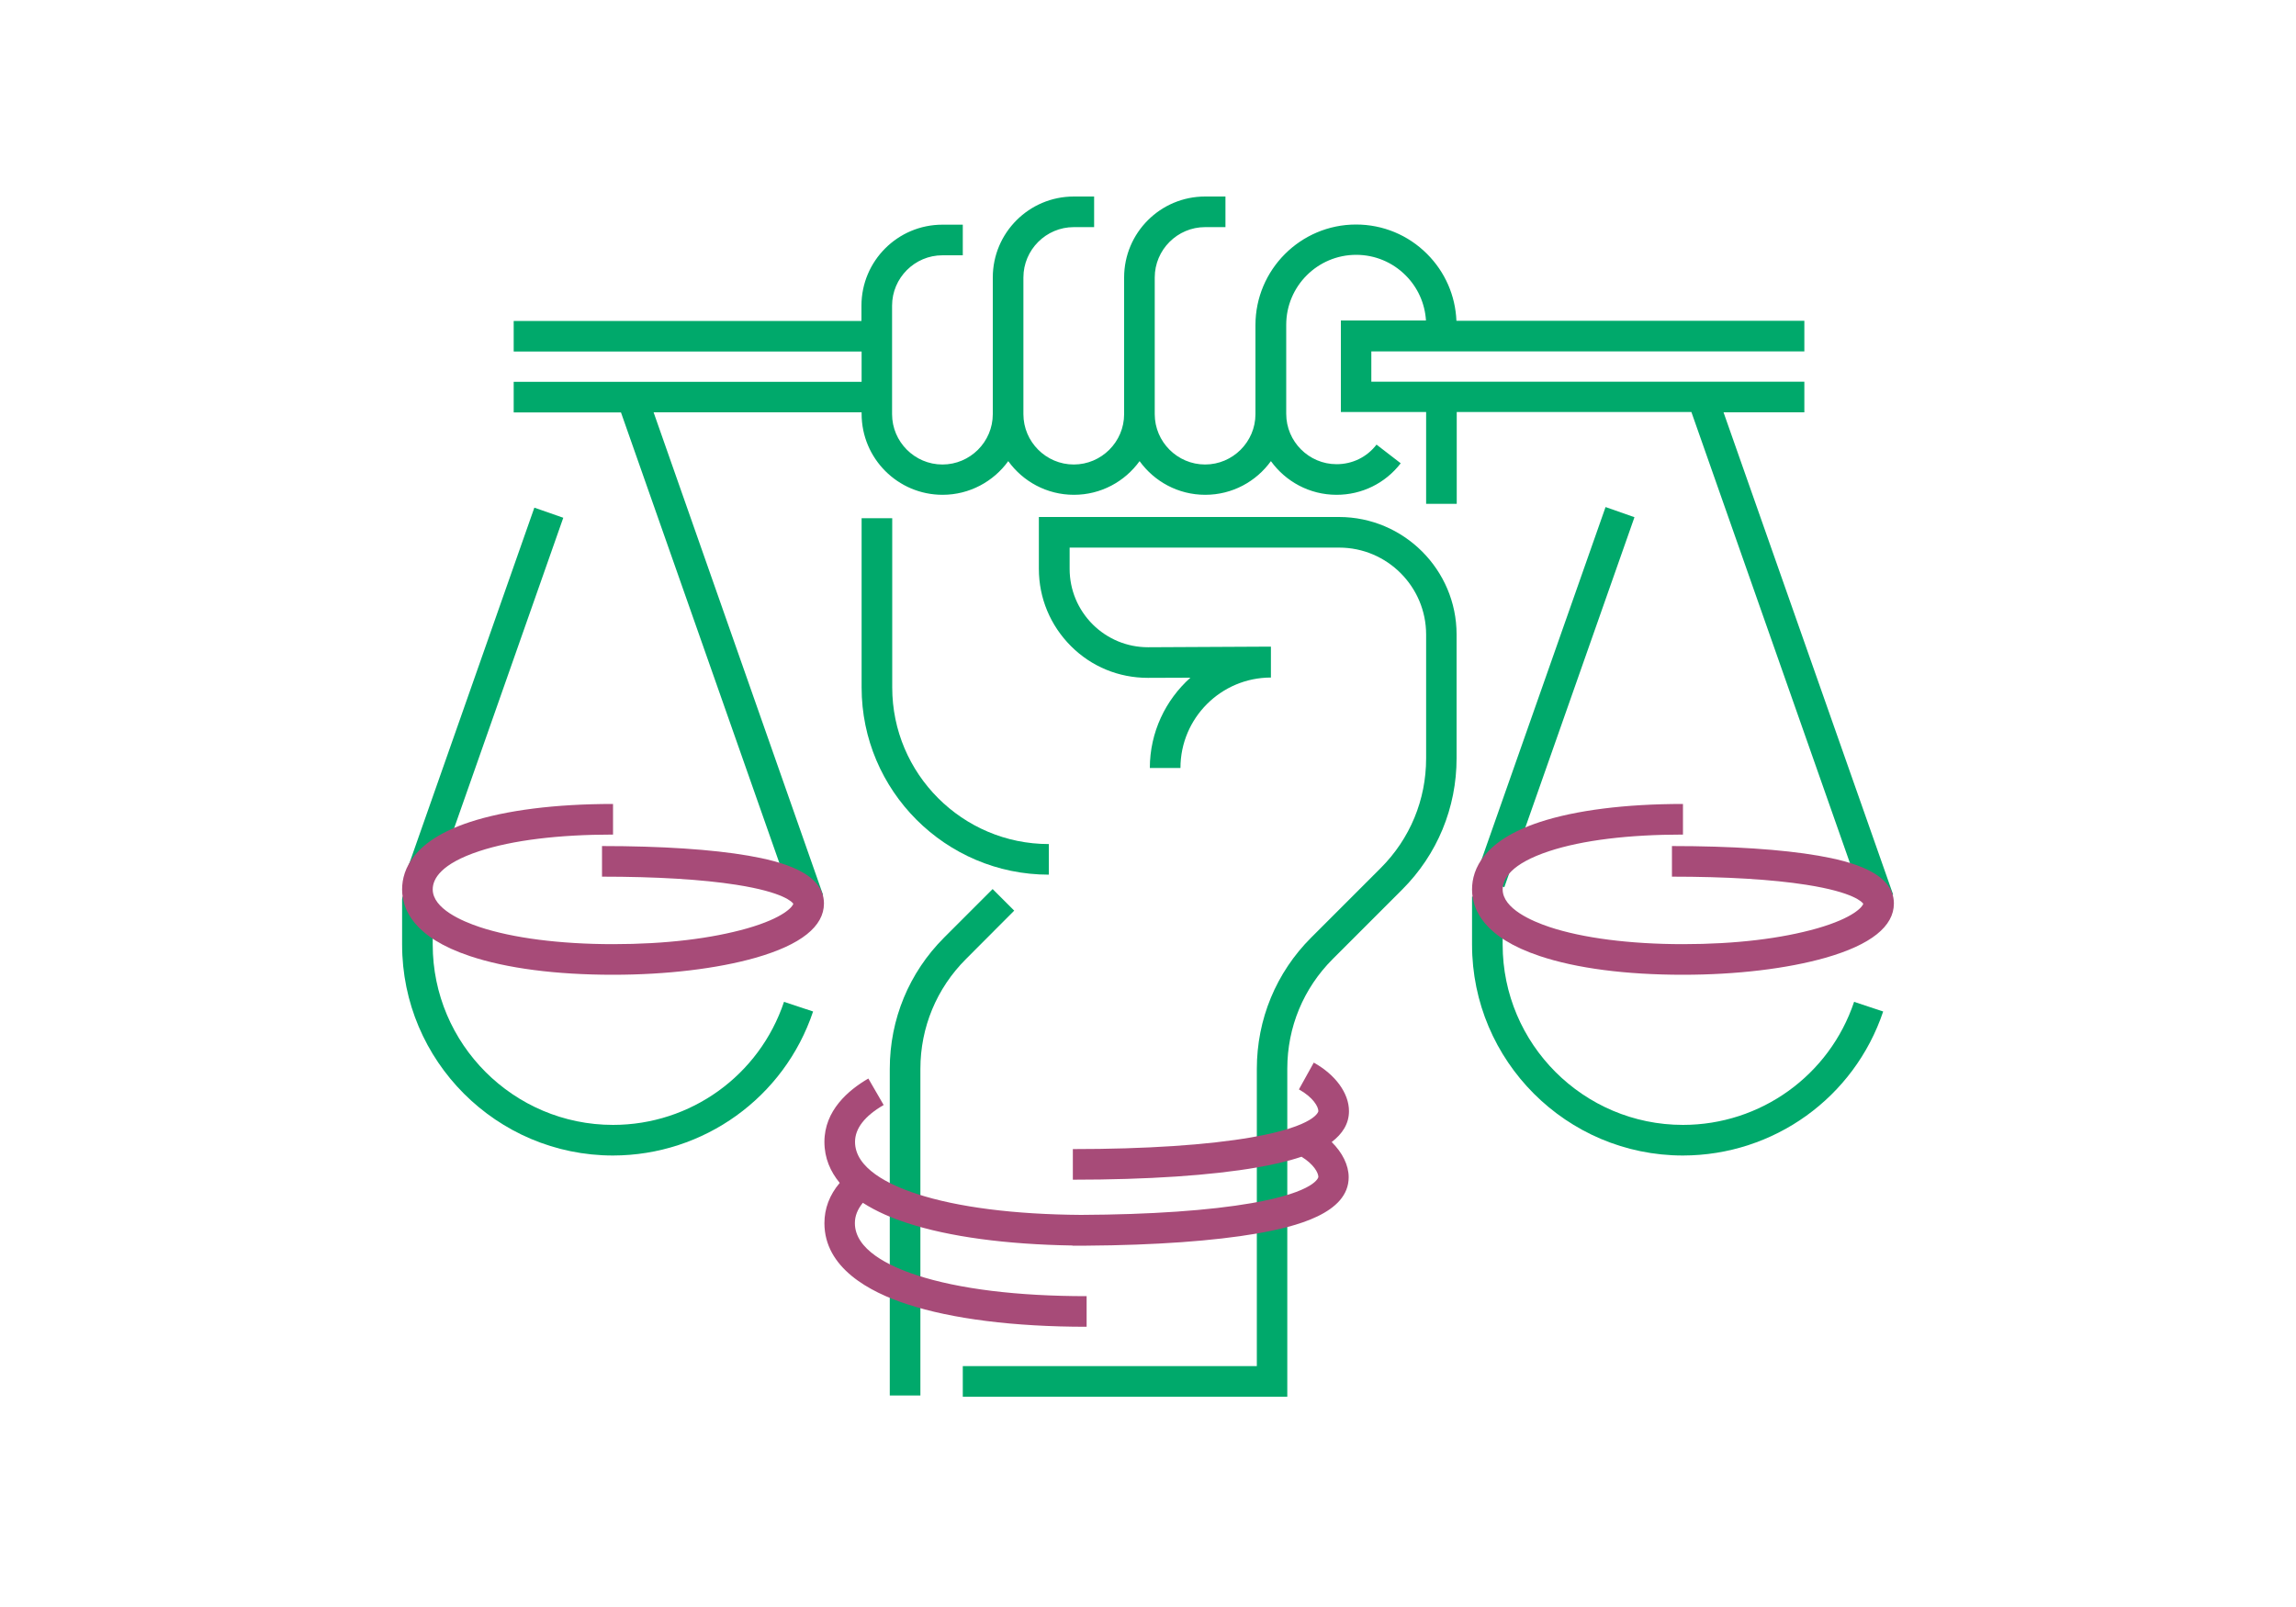 <?xml version="1.0" encoding="UTF-8"?>
<svg xmlns="http://www.w3.org/2000/svg" xmlns:xlink="http://www.w3.org/1999/xlink" version="1.1" id="Ebene_1" x="0px" y="0px" viewBox="0 0 1500 1050" style="enable-background:new 0 0 1500 1050;" xml:space="preserve">
<style type="text/css">
	.st0{fill:#00A96B;}
	.st1{fill:#A74B78;}
</style>
<g>
	<path class="st0" d="M400.5,755c-76,0-137.8-61.8-137.8-137.8v-29.7l0.3-1.7h19.7v31.4c0,65,52.9,117.8,117.8,117.8   c50.7,0,95.6-32.3,111.7-80.4l19,6.3C512.4,717.1,459.8,754.9,400.5,755L400.5,755z"></path>
	<path class="st0" d="M1099.5,755c-76,0-137.8-61.8-137.8-137.8v-31.4h20v31.4c0,65,52.9,117.8,117.8,117.8   c50.7,0,95.7-32.3,111.8-80.4l19,6.3C1211.4,717.2,1158.9,754.9,1099.5,755L1099.5,755z"></path>
	<path class="st0" d="M601.3,911.8h-20V698.4c0-32.4,12.6-62.9,35.5-85.8l31.7-31.7l14.1,14.1L631,626.7   c-19.1,19.1-29.7,44.6-29.7,71.7L601.3,911.8L601.3,911.8z"></path>
	<g>
		<path class="st0" d="M874.8,337.8H678.7v33.9c0,19.1,7.5,37,21,50.5c13.4,13.4,31.2,20.7,50.2,20.7c0.1,0,0.2,0,0.4,0l27.4-0.1    c-16.2,14.5-26.5,35.6-26.5,59h20c0-32.6,26.5-59.1,59.1-59.1v-0.2h0l0-10v-9.8c0,0,0,0,0,0v-0.2l-80,0.4c-0.1,0-0.2,0-0.3,0    c-13.6,0-26.4-5.3-36.1-14.9c-9.7-9.7-15.1-22.6-15.1-36.3v-13.9h176.1c31.3,0,56.8,25.5,56.8,56.8v80.9    c0,27.1-10.5,52.5-29.7,71.7l-45.4,45.4c-22.9,22.9-35.5,53.4-35.5,85.8v194.2H629v20H841V698.3c0-27.1,10.5-52.5,29.7-71.7    l45.4-45.4c22.9-22.9,35.5-53.4,35.5-85.8v-80.9C951.6,372.3,917.1,337.8,874.8,337.8L874.8,337.8z"></path>
		<path class="st0" d="M685.2,551.5c-56.4,0-102.3-45.9-102.3-102.3V338.6h-20v110.6c0,67.4,54.9,122.3,122.3,122.3V551.5z"></path>
		<polygon class="st0" points="264.2,573.3 280.2,579.9 289.6,561.3 368,338.3 349.1,331.7   "></polygon>
		
			<rect x="887" y="445.8" transform="matrix(0.332 -0.944 0.944 0.332 248.587 1262.38)" class="st0" width="256.1" height="20"></rect>
		<path class="st0" d="M1236.8,584.5L1126,269.4h52.8v-20H895.9v-19.8h282.9v-20H951.5c-0.7-16.5-7.4-31.9-19.2-43.7    c-12.4-12.4-28.9-19.2-46.4-19.2c-36.2,0-65.7,29.5-65.7,65.7v58.2c0,18.1-14.8,32.9-32.9,32.9s-32.9-14.8-32.9-32.9v-89.3    c0-18.1,14.8-32.9,32.9-32.9h13.3v-20h-13.3c-29.2,0-52.9,23.7-52.9,52.9v89.3c0,18.1-14.8,32.9-32.9,32.9s-32.9-14.8-32.9-32.9    v-89.3c0-18.1,14.8-32.9,32.9-32.9h13.3v-20h-13.3c-29.2,0-52.9,23.7-52.9,52.9v89.3c0,18.1-14.8,32.9-32.9,32.9    s-32.9-14.8-32.9-32.9v-70.9c0-18.1,14.8-32.9,32.9-32.9H629v-20h-13.3c-29.2,0-52.9,23.7-52.9,52.9v10H335.6v20h227.3v19.8H335.6    v20h70.1l113.1,321.8l18.9-6.6L427,269.4h135.9v1c0,29.2,23.7,52.9,52.9,52.9c17.6,0,33.3-8.7,42.9-22c9.6,13.3,25.2,22,42.9,22    s33.3-8.7,42.9-22c9.6,13.3,25.2,22,42.9,22s33.3-8.7,42.9-22c9.6,13.3,25.2,22,42.9,22c16.5,0,31.8-7.5,41.9-20.6l-15.8-12.2    c-6.3,8.2-15.8,12.8-26.1,12.8c-18.1,0-32.9-14.8-32.9-32.9v-58.2c0-25.2,20.5-45.7,45.7-45.7c12.2,0,23.7,4.8,32.3,13.4    c8,8,12.6,18.4,13.3,29.5h-55.6v59.8h55.7l0,60h20l0-60h153.3l113.1,321.8L1236.8,584.5L1236.8,584.5z"></path>
	</g>
	<path class="st1" d="M881.3,726c0-11.7-8.8-23.8-23-31.7l-9.7,17.5c9.3,5.2,12.7,11.3,12.7,14.2c0,0.1-1.2,9.7-43.5,17.1   c-28.7,5-69.1,7.7-116.9,7.7v20c48.9,0,90.5-2.8,120.3-8c9.3-1.6,19.6-3.8,29.1-7c8,4.9,11,10.5,11,13.2c0,0.1-1.2,9.7-43.5,17.1   c-27.6,4.8-66.1,7.5-111.6,7.7c-43.5-0.3-80.5-5-107.2-13.7c-18.4-6-40.4-16.8-40.4-34c0-8.8,6.3-16.9,18.7-24.1l-10-17.3   c-13.1,7.6-28.7,20.9-28.7,41.4c0,10.6,3.9,19.4,10,26.8c-6.7,7.9-10,16.8-10,26.3c0,29.2,29.4,45,54.1,53   c29.4,9.6,69.9,14.7,117.2,14.7v-20c-45.2,0-83.5-4.7-111-13.7c-18.4-6-40.4-16.8-40.4-34c0-4.7,1.7-9,5.2-13.3   c9,5.8,19.3,10.1,28.9,13.2c27.5,9,64.7,14,108.1,14.7v0.1c1.8,0,3.6,0,5.4,0c1.2,0,2.5,0,3.7,0v0c45-0.3,83.3-3.1,111.2-7.9   c25.8-4.5,60.1-13.2,60.1-36.8c0-7.9-4.1-16.1-11.1-23C876.9,740.9,881.3,734.4,881.3,726L881.3,726z"></path>
</g>
<path class="st1" d="M400.5,636.9c-37.3,0-69.6-4.2-93.5-12.2c-36.6-12.2-44.3-30.4-44.3-43.6s7.7-32,44.3-44  c23.5-7.7,55.8-11.8,93.5-11.8v20c-35.6,0-65.7,3.7-87.3,10.8c-25.2,8.3-30.5,18.2-30.5,25c0,12.6,19.2,20.8,30.6,24.6  c21.6,7.2,52.6,11.2,87.2,11.2s64.4-3.7,87.6-10.3c24.1-6.9,29.8-14.3,30.2-16.1c-0.6-0.9-5.9-7.5-37.3-12.4  c-22.2-3.5-52.6-5.3-87.7-5.3v-20c38.9,0,72,2.2,95.7,6.3c21.2,3.7,49.3,11,49.3,31.2c0,15-15,27-44.7,35.5  C468.6,632.9,435.5,636.9,400.5,636.9L400.5,636.9z"></path>
<path class="st1" d="M1099.5,636.9c-37.3,0-69.6-4.2-93.5-12.2c-36.6-12.2-44.3-30.4-44.3-43.6s7.7-32,44.3-44  c23.5-7.7,55.8-11.8,93.5-11.8v20c-35.6,0-65.7,3.7-87.3,10.8c-25.2,8.3-30.5,18.2-30.5,25c0,12.6,19.2,20.8,30.6,24.6  c21.6,7.2,52.6,11.2,87.2,11.2s64.4-3.7,87.6-10.3c24.1-6.9,29.8-14.3,30.2-16.1c-0.6-0.9-5.9-7.5-37.3-12.4  c-22.2-3.5-52.6-5.3-87.7-5.3v-20c38.9,0,72,2.2,95.7,6.3c21.2,3.7,49.3,11,49.3,31.2c0,15-15,27-44.7,35.5  C1167.6,632.9,1134.6,636.9,1099.5,636.9L1099.5,636.9z"></path>
</svg>
